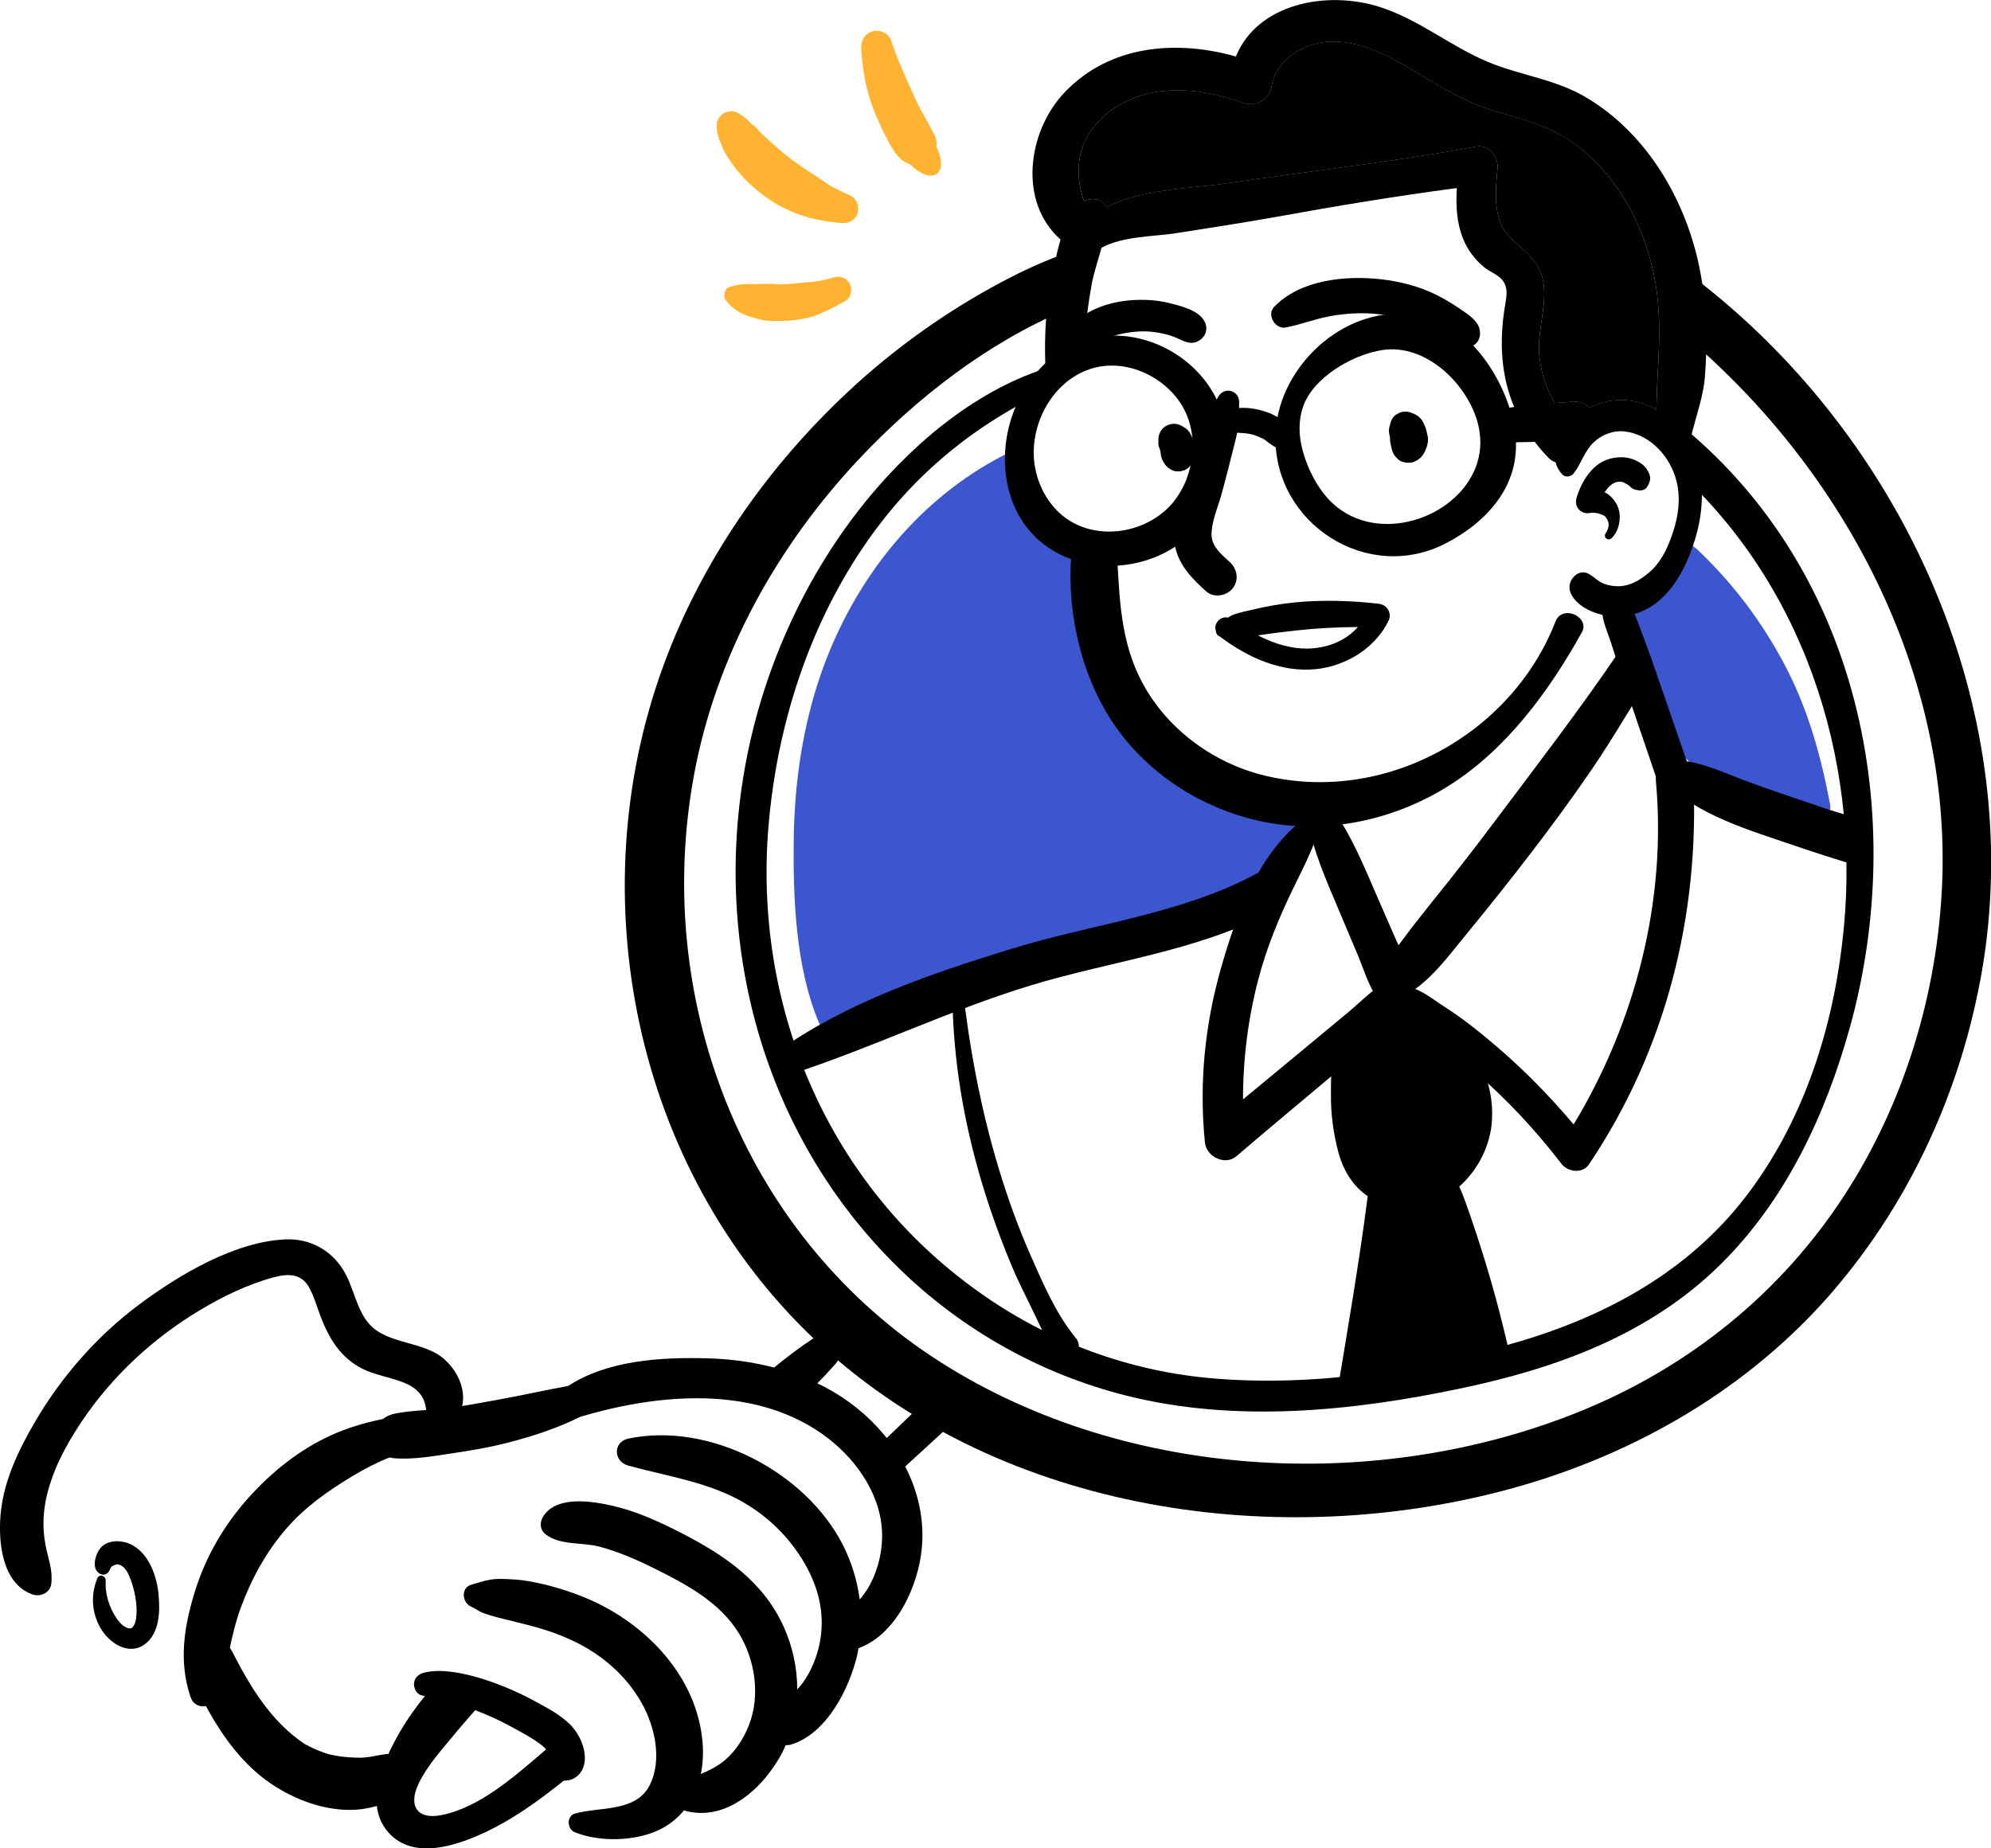 <svg width="126" height="117" viewBox="0 0 126 117" fill="none" xmlns="http://www.w3.org/2000/svg">
<g clip-path="url(#clip0_99_1162)">
<path d="M81.555 51.845C77.986 51.529 74.206 49.598 71.919 46.835C69.579 44.014 68.912 40.666 68.456 37.184C68.783 36.786 68.771 36.048 68.397 35.662C67.66 34.913 66.934 34.152 66.209 33.403C66.209 33.18 66.139 32.958 65.963 32.829C65.636 32.583 65.484 32.501 65.097 32.361C64.875 31.635 64.84 30.874 65.086 30.102C65.32 29.341 64.629 28.264 63.728 28.709C58.124 31.518 54.069 36.657 51.998 42.527C50.805 45.922 50.278 49.516 50.231 53.104C50.185 56.861 50.349 61.245 51.834 64.757C52.185 65.588 53.157 65.529 53.578 64.968C53.87 65.19 54.268 65.295 54.736 65.131C59.452 63.422 64.185 61.737 68.842 59.864C70.094 59.36 71.357 58.845 72.609 58.33C74.341 57.874 76.073 57.464 77.816 57.125C78.565 56.984 78.881 56.446 78.881 55.907C79.01 55.849 79.15 55.802 79.279 55.743C80.39 55.298 81.127 54.374 81.993 53.566C82.555 53.051 82.485 51.916 81.56 51.834L81.555 51.845Z" fill="#3B56CE"/>
<path d="M112.971 42.135C111.52 39.373 109.66 36.903 107.39 34.761C106.735 34.128 105.74 34.714 105.588 35.475C105.412 36.352 104.628 36.903 103.774 36.973C102.979 37.043 102.733 37.722 102.897 38.319C102.815 40.087 103.295 41.843 103.88 43.446C104.418 44.921 105.167 46.338 106.208 47.508C107.179 48.597 108.361 49.545 109.765 50.013C111.076 50.458 113.006 50.364 113.849 51.664C114.422 52.565 116.025 51.956 115.814 50.891C115.229 47.836 114.434 44.921 112.971 42.141V42.135Z" fill="#3B56CE"/>
<path d="M70.105 13.468C70.105 14.217 69.93 14.954 69.707 15.692C69.497 16.464 69.228 17.237 69.087 17.998C68.877 19.157 68.713 20.327 68.678 21.498C68.666 21.638 68.654 21.79 68.654 21.931C68.573 21.954 68.491 21.978 68.409 22.013C67.894 22.224 67.438 22.505 67.028 22.879C66.712 23.16 66.408 23.453 66.186 23.792C66.174 23.535 66.162 23.265 66.15 23.008C66.092 21.252 66.186 19.484 66.525 17.787C66.677 17.003 66.853 16.043 67.122 15.153C67.391 14.31 67.753 13.514 68.292 12.953C68.374 12.859 68.491 12.789 68.608 12.73C69.122 12.484 69.836 12.59 70.035 13.128C70.082 13.222 70.105 13.339 70.105 13.468Z" fill="black"/>
<path d="M100.094 40.046C98.082 43.686 95.367 47.374 91.84 49.639C88.119 52.038 83.479 52.963 79.173 51.839C75.265 50.833 71.755 48.281 69.807 44.722C68.064 41.562 67.362 37.5 67.947 33.853C68.134 34.017 68.344 34.146 68.578 34.216C69.234 34.427 69.994 34.474 70.626 34.158C70.848 37.131 70.755 40.104 72.124 42.884C73.633 45.986 76.675 48.281 80.016 49.089C87.598 50.938 95.654 46.513 98.439 39.343C98.872 38.231 100.662 39.051 100.1 40.046H100.094Z" fill="black"/>
<path d="M107.443 33.502C106.998 35.328 106.027 37.541 104.307 38.501C104.038 38.653 103.745 38.77 103.453 38.863C102.856 39.039 102.224 39.097 101.616 38.969C101.545 38.957 101.475 38.945 101.405 38.922C100.609 38.735 99.65 38.255 99.369 37.459C99.135 36.791 99.837 35.949 100.539 36.323C100.878 36.511 101.124 36.803 101.487 36.944C101.791 37.061 102.142 37.119 102.47 37.108C103.277 37.084 104.014 36.581 104.576 36.042C105.219 35.41 105.594 34.532 105.875 33.689C106.214 32.659 106.366 31.571 106.109 30.505C105.734 28.937 104.459 27.497 102.809 27.31C102.084 27.228 101.346 27.52 100.832 28.024C100.247 28.597 100.071 29.358 99.58 29.979C99.427 30.166 99.088 30.236 98.901 30.061C98.667 29.826 98.515 29.546 98.445 29.265C98.339 28.808 98.433 28.328 98.632 27.872C98.725 27.626 98.854 27.392 98.995 27.169C99.088 27.029 99.194 26.888 99.311 26.76C99.662 26.362 100.106 26.034 100.586 25.811C100.878 25.659 101.171 25.542 101.463 25.46C102.645 25.156 103.827 25.355 104.822 25.928C105.5 26.303 106.085 26.83 106.553 27.474C106.682 27.661 106.811 27.86 106.916 28.059C107.817 29.698 107.875 31.711 107.443 33.502Z" fill="black"/>
<path d="M89.47 62.334C89.271 61.333 88.733 60.373 88.323 59.437C87.92 58.518 87.522 57.593 87.118 56.674C86.317 54.836 85.539 52.899 84.363 51.266C83.854 50.563 82.561 50.991 82.736 51.904C83.111 53.876 83.947 55.761 84.725 57.605C85.118 58.529 85.504 59.454 85.896 60.379C86.287 61.309 86.603 62.398 87.189 63.223C87.891 64.213 89.722 63.598 89.47 62.328V62.334Z" fill="black"/>
<path d="M106.934 48.726C106.226 46.677 105.524 44.635 104.816 42.586C104.447 41.509 104.043 40.444 103.652 39.379C103.423 38.764 102.622 36.721 101.674 37.746C100.99 38.483 101.692 39.864 101.943 40.654C102.277 41.702 102.61 42.756 102.967 43.797C103.663 45.846 104.359 47.895 105.061 49.943C105.401 50.932 107.092 50.798 107.144 49.703C107.144 49.645 107.144 49.586 107.15 49.528C107.162 49.235 107.086 48.954 106.934 48.726Z" fill="black"/>
<path d="M104.225 29.709C104.061 29.458 103.809 29.282 103.54 29.154C103.031 28.902 102.435 28.896 101.89 29.036C100.779 29.329 100.106 30.441 99.784 31.471C99.697 31.758 99.72 32.039 99.936 32.267C100.159 32.495 100.434 32.525 100.732 32.449C100.562 32.495 100.732 32.455 100.773 32.449C100.937 32.46 101.036 32.478 101.142 32.495C101.481 32.612 101.522 32.642 101.563 32.677C101.651 32.782 101.68 32.817 101.703 32.858C101.744 32.934 101.785 33.034 101.797 33.122C101.826 33.338 101.738 33.584 101.616 33.754C101.434 34.023 101.779 34.281 102.002 34.058C102.481 33.578 102.639 32.718 102.388 32.092C102.253 31.752 102.002 31.442 101.703 31.243C101.651 31.208 101.598 31.19 101.545 31.161C101.668 30.985 101.733 30.909 101.797 30.833C101.967 30.681 102.031 30.64 102.095 30.599C102.206 30.541 102.247 30.529 102.282 30.517C102.423 30.494 102.464 30.494 102.505 30.488C102.569 30.5 102.645 30.506 102.71 30.517C102.944 30.634 103.008 30.681 103.066 30.716C103.166 30.786 103.09 30.728 103.043 30.681C103.125 30.769 103.201 30.851 103.3 30.915C103.4 30.974 103.488 31.003 103.605 31.02C103.78 31.073 104.09 31.056 104.225 30.839C104.301 30.71 104.359 30.617 104.4 30.476C104.482 30.184 104.377 29.95 104.219 29.709H104.225Z" fill="black"/>
<path d="M77.056 25.407C75.763 22.598 72.574 20.854 69.503 21.316C66.794 21.726 64.805 23.962 63.998 26.49C63.073 29.393 63.699 32.852 66.326 34.649C68.929 36.429 72.674 36.124 75.055 34.093C77.477 32.021 78.413 28.34 77.056 25.407ZM74.282 31.746C72.896 33.473 70.31 34.14 68.268 33.262C66.765 32.618 65.788 31.167 65.501 29.575C65.05 27.052 66.513 24.167 69.005 23.353C71.117 22.663 73.557 23.734 74.727 25.548C75.926 27.403 75.64 30.049 74.282 31.74V31.746Z" fill="black"/>
<path d="M95.555 25.899C95.069 24.331 94.162 22.797 93.068 21.703C91.927 20.555 90.354 19.929 88.745 19.865C84.603 19.701 80.782 23.523 80.718 27.614C80.624 33.145 86.545 36.961 91.5 34.392C94.133 33.028 96.227 30.71 95.906 27.567C95.847 27.017 95.73 26.461 95.555 25.899ZM93.489 29.294C92.46 32.624 87.616 34.45 84.638 32.121C83.497 31.225 82.713 29.686 82.385 28.299C82.14 27.263 82.192 26.122 82.713 25.191C83.591 23.628 85.784 22.405 87.516 22.153C90.231 21.761 92.822 24.26 93.507 26.73C93.758 27.643 93.729 28.51 93.489 29.288V29.294Z" fill="black"/>
<path d="M75.534 27.936C75.505 27.837 75.47 27.737 75.423 27.643C75.318 27.398 75.207 27.245 75.055 27.122C74.967 27.064 74.879 27.011 74.791 26.964C74.751 26.941 74.715 26.923 74.674 26.906C74.364 26.765 73.984 26.818 73.709 27.017C73.563 27.122 73.458 27.263 73.387 27.427C73.323 27.585 73.3 27.749 73.317 27.924C73.317 27.848 73.317 27.772 73.317 27.69C73.305 27.889 73.3 28 73.305 28.1C73.317 28.252 73.346 28.305 73.393 28.41C73.44 28.58 73.452 28.65 73.458 28.72C73.475 29.042 73.686 29.423 73.955 29.633C74.031 29.68 74.107 29.721 74.183 29.768C74.3 29.821 74.423 29.844 74.552 29.838C74.633 29.85 74.721 29.838 74.797 29.809C74.926 29.791 75.037 29.739 75.142 29.657C75.242 29.598 75.335 29.487 75.406 29.393C75.605 29.13 75.698 28.843 75.663 28.51C75.646 28.322 75.593 28.129 75.54 27.948L75.534 27.936Z" fill="black"/>
<path d="M87.914 27.058C87.931 26.988 87.955 26.923 87.972 26.853C87.943 26.959 87.931 27.011 87.914 27.058Z" fill="black"/>
<path d="M90.33 27.515C90.283 27.31 90.237 27.099 90.149 26.906C90.096 26.795 90.043 26.678 89.973 26.578C89.839 26.397 89.669 26.274 89.464 26.186C89.418 26.169 89.371 26.151 89.324 26.133C89.166 26.063 88.996 26.04 88.821 26.063C88.692 26.075 88.569 26.116 88.464 26.186C88.341 26.239 88.242 26.321 88.16 26.432C88.06 26.555 88.013 26.695 87.978 26.847C87.926 27.029 87.873 27.199 87.908 27.403C87.961 27.62 87.978 27.755 87.978 27.889C87.978 27.831 87.978 27.772 87.978 27.714C87.961 27.848 87.967 27.983 88.007 28.106C88.072 28.486 88.148 28.709 88.288 28.878C88.353 28.943 88.417 29.013 88.481 29.077C88.587 29.171 88.71 29.23 88.844 29.253C88.926 29.288 89.014 29.3 89.102 29.288C89.236 29.3 89.365 29.282 89.488 29.23C89.587 29.194 89.681 29.136 89.769 29.077C89.962 28.949 90.061 28.791 90.166 28.592C90.196 28.539 90.219 28.48 90.242 28.422C90.33 28.194 90.394 27.954 90.365 27.708C90.359 27.643 90.348 27.579 90.33 27.52V27.515Z" fill="black"/>
<path d="M76.74 27.837C76.705 27.872 76.675 27.901 76.64 27.936C76.693 27.918 76.728 27.889 76.757 27.854C76.769 27.842 76.746 27.825 76.734 27.837H76.74Z" fill="black"/>
<path d="M78.015 28.539C78.138 28.041 78.284 27.55 78.354 27.041C78.425 26.531 78.395 26.022 78.419 25.507C78.46 24.705 77.471 24.43 77.085 25.133C76.804 25.648 76.465 26.128 76.248 26.678C76.038 27.222 75.891 27.796 75.716 28.352C75.376 29.44 75.055 30.529 74.745 31.623C74.429 32.747 74.09 33.859 74.481 35.012C74.815 36.001 75.576 36.756 76.336 37.435C76.816 37.868 77.629 37.728 78.009 37.242C78.43 36.71 78.296 35.995 77.816 35.568C77.336 35.141 76.699 34.602 76.675 33.906C76.646 33.087 77.05 32.173 77.272 31.395C77.541 30.447 77.775 29.493 78.015 28.545V28.539Z" fill="black"/>
<path d="M107.899 23.816C107.794 25.115 107.361 26.239 107.056 27.491C107.01 27.678 106.963 27.878 106.916 28.065C106.74 28.791 106.577 29.505 106.401 30.219C106.097 29.633 105.793 29.095 105.453 28.603C105.266 28.334 104.985 28.088 104.751 27.854C104.786 27.093 104.81 26.508 104.822 25.934C104.845 25.443 104.845 24.963 104.868 24.459C104.985 22.247 105.137 20.128 104.763 17.916C104.213 14.638 102.575 11.396 99.942 9.33C98.409 8.124 96.725 7.632 94.876 7.117C93.027 6.602 91.483 5.689 89.845 4.706C88.113 3.652 86.053 2.47 83.947 2.657C82.379 2.786 80.741 3.828 80.472 5.467C80.332 6.345 79.454 6.801 78.635 6.508C75.792 5.467 72.364 5.209 69.924 7.304C68.18 8.803 67.923 10.816 68.602 12.736C68.731 13.111 68.894 13.473 69.093 13.836C69.128 13.918 69.175 13.989 69.222 14.07C69.655 14.831 69.035 16.154 68.099 15.826C68.04 15.803 67.97 15.768 67.911 15.733C67.619 15.557 67.35 15.37 67.116 15.159C64.448 12.818 64.998 8.358 67.362 5.859C70.228 2.839 74.429 2.511 78.214 3.576C79.583 0.217 83.959 -0.626 87.311 0.439C89.804 1.235 91.793 2.932 94.18 3.927C96.297 4.805 98.521 5.016 100.51 6.245C104.079 8.422 106.407 12.239 107.39 16.224C107.987 18.706 108.104 21.281 107.893 23.821L107.899 23.816Z" fill="black"/>
<path d="M98.445 29.265C98.293 29.218 98.14 29.124 97.988 28.972C97.672 28.644 97.38 28.305 97.123 27.965C96.573 27.263 96.14 26.526 95.824 25.765C95.016 23.845 94.864 21.738 95.227 19.455C95.32 18.87 95.496 18.226 95.063 17.711C94.817 17.395 94.244 17.184 93.94 16.927C93.355 16.458 92.875 15.815 92.594 15.124C92.185 14.117 92.126 13.005 92.196 11.905C88.359 12.408 84.567 13.04 80.747 13.731C78.594 14.117 76.441 14.445 74.277 14.784C73.083 14.96 71.012 14.96 69.702 15.686C69.316 15.897 69 16.166 68.789 16.529C68.625 16.81 68.064 16.856 68.064 16.423C68.064 16.213 68.075 16.002 68.099 15.815C68.204 14.983 68.555 14.328 69.093 13.825C69.351 13.555 69.678 13.321 70.029 13.122C72.182 11.94 75.587 11.917 77.635 11.601C82.912 10.816 88.183 10.254 93.425 9.271C94.232 9.119 94.841 9.938 94.771 10.664C94.63 12.151 94.443 14.024 95.66 15.124C96.654 16.037 97.579 16.669 97.707 18.144C97.836 19.666 97.24 21.106 97.427 22.639C97.544 23.657 97.883 24.641 98.386 25.507C98.655 25.964 98.96 26.373 99.311 26.76C99.392 26.841 99.463 26.924 99.544 27.005C99.755 27.228 99.872 27.485 99.907 27.743C100.048 28.621 99.24 29.522 98.445 29.265Z" fill="black"/>
<path d="M104.868 24.459C104.845 24.963 104.845 25.443 104.822 25.934C103.827 25.361 102.645 25.162 101.463 25.466C101.171 25.548 100.878 25.665 100.586 25.817C100.422 25.642 100.2 25.525 99.931 25.454C99.662 25.384 99.357 25.443 99.076 25.466C98.901 25.478 98.714 25.489 98.527 25.501C98.48 25.501 98.433 25.501 98.386 25.513C97.883 24.647 97.544 23.663 97.427 22.645C97.24 21.111 97.836 19.672 97.707 18.15C97.579 16.675 96.654 16.043 95.66 15.13C94.443 14.03 94.63 12.156 94.771 10.67C94.841 9.944 94.232 9.125 93.425 9.277C88.183 10.26 82.912 10.822 77.635 11.606C75.587 11.922 72.182 11.946 70.029 13.128C69.83 12.59 69.117 12.484 68.602 12.73C67.923 10.81 68.18 8.797 69.924 7.299C72.369 5.203 75.798 5.461 78.635 6.503C79.454 6.795 80.332 6.339 80.472 5.461C80.741 3.822 82.379 2.78 83.947 2.651C86.053 2.464 88.113 3.646 89.845 4.7C91.483 5.683 93.027 6.596 94.876 7.111C96.725 7.626 98.409 8.118 99.942 9.324C102.575 11.396 104.213 14.638 104.763 17.91C105.138 20.122 104.985 22.241 104.868 24.453V24.459Z" fill="black"/>
<path d="M100.914 26.455C100.995 26.97 100.644 27.474 100.188 27.661C100.094 27.696 100.001 27.731 99.907 27.743C99.533 27.837 99.123 27.825 98.749 27.86C98.714 27.86 98.667 27.86 98.632 27.872C98.269 27.895 97.918 27.919 97.555 27.954C97.415 27.965 97.263 27.977 97.123 27.965C96.853 27.989 96.584 27.977 96.315 27.989C96.186 27.989 96.058 27.989 95.929 28C95.59 28 95.262 28 94.934 27.942C94.478 27.848 94.15 27.52 94.08 27.064C94.01 26.631 94.314 26.151 94.712 26.01C94.981 25.917 95.25 25.858 95.531 25.811C95.625 25.788 95.73 25.776 95.824 25.765C95.917 25.753 95.999 25.741 96.093 25.73C96.491 25.671 96.888 25.612 97.286 25.577C97.649 25.554 98.023 25.53 98.386 25.507C98.433 25.495 98.48 25.495 98.527 25.495C98.714 25.484 98.901 25.472 99.076 25.46C99.357 25.437 99.662 25.378 99.931 25.449C100.2 25.519 100.422 25.636 100.586 25.811C100.75 25.975 100.867 26.198 100.914 26.455Z" fill="black"/>
<path d="M81.742 27.099C81.56 26.789 81.151 26.578 80.853 26.403C80.618 26.268 80.379 26.157 80.121 26.069C79.507 25.864 78.881 25.77 78.237 25.841C77.108 25.97 75.868 26.719 75.991 28.006C76.02 28.281 76.266 28.498 76.541 28.498C76.833 28.498 77.038 28.299 77.102 28.018C77.085 28.082 77.149 27.936 77.155 27.913C77.284 27.772 77.342 27.725 77.407 27.673C77.448 27.643 77.489 27.614 77.535 27.585C77.629 27.538 77.711 27.503 77.799 27.474C77.84 27.462 77.88 27.444 77.921 27.433C78.056 27.409 78.156 27.398 78.261 27.392C78.682 27.403 78.898 27.433 79.115 27.474C79.162 27.485 79.209 27.491 79.255 27.503C79.413 27.55 79.513 27.585 79.606 27.626C79.706 27.667 79.811 27.714 79.905 27.76C79.946 27.784 79.993 27.807 80.033 27.831C80.273 28.012 80.513 28.217 80.753 28.322C81.069 28.457 81.502 28.363 81.707 28.076C81.929 27.766 81.917 27.415 81.724 27.093L81.742 27.099Z" fill="black"/>
<path d="M87.323 38.225C85.533 38.021 83.754 37.956 81.952 38.132C81.075 38.22 80.215 38.366 79.355 38.571C78.928 38.67 78.477 38.758 78.062 38.904C77.927 38.951 77.822 39.027 77.705 39.097C77.219 38.98 76.786 39.49 76.944 39.934C76.956 40.087 77.038 40.239 77.184 40.28C78.951 41.62 81.063 42.574 83.263 42.358C85.182 42.164 87.06 41.023 87.891 39.25C88.089 38.828 87.779 38.29 87.317 38.237L87.323 38.225ZM82.976 41.047C81.806 41.117 80.659 40.76 79.606 40.221C80.449 40.093 81.256 39.993 82.064 39.905C83.339 39.765 84.638 39.7 85.931 39.689C85.211 40.526 84.117 40.976 82.97 41.047H82.976Z" fill="black"/>
<path d="M88.16 61.953C87.083 62.375 86.182 63.364 85.299 64.095C84.351 64.88 83.403 65.664 82.456 66.454C81.192 67.502 79.928 68.544 78.664 69.591C78.664 66.999 78.992 64.394 79.659 61.895C80.092 60.268 80.7 58.699 81.397 57.171C82.11 55.609 82.976 54.116 83.479 52.471C83.637 51.951 83.105 51.424 82.608 51.781C79.706 53.859 78.226 57.921 77.284 61.233C76.248 64.856 75.874 68.567 76.254 72.319C76.342 73.208 77.512 73.811 78.243 73.191C80.115 71.587 82.011 70.013 83.895 68.427C84.79 67.677 85.679 66.922 86.574 66.173C87.487 65.406 88.756 64.64 89.388 63.621C89.915 62.773 89.236 61.538 88.165 61.959L88.16 61.953Z" fill="black"/>
<path d="M107.162 49.159C107.092 47.631 104.652 47.895 104.792 49.434C105.489 56.961 103.494 64.728 99.585 71.177C98.111 69.427 96.514 67.789 94.776 66.296C93.723 65.395 92.635 64.511 91.465 63.762C90.529 63.165 89.418 62.17 88.277 62.474C88.037 62.538 87.832 62.878 87.891 63.118C88.136 64.207 89.359 64.722 90.201 65.36C91.254 66.162 92.313 66.952 93.314 67.818C95.35 69.574 97.181 71.54 98.819 73.671C99.223 74.192 100.147 74.315 100.557 73.706C105.459 66.401 107.571 57.903 107.162 49.159Z" fill="black"/>
<path d="M102.411 41.322C99.954 44.939 97.263 48.439 94.636 51.939C93.337 53.671 92.009 55.38 90.652 57.06C89.973 57.903 89.306 58.752 88.663 59.624C88.09 60.402 87.3 61.415 87.235 62.404C87.206 62.861 87.569 63.405 88.101 63.294C89.967 62.89 91.588 60.607 92.74 59.208C94.156 57.487 95.543 55.749 96.9 53.976C98.216 52.255 99.498 50.517 100.72 48.726C102.019 46.823 103.166 44.839 104.389 42.89C105.237 41.544 103.336 39.964 102.411 41.322Z" fill="black"/>
<path d="M95.59 85.956C95.496 85.991 95.391 86.026 95.297 86.061C93.132 86.822 90.921 87.408 88.698 87.923C87.621 88.168 86.533 88.379 85.445 88.567C85.141 88.613 84.837 88.66 84.532 88.695C85.246 84.364 85.995 80.074 86.557 75.719C85.609 75.087 85 74.057 84.708 72.968C84.38 71.763 84.216 70.51 84.228 69.258C84.228 68.508 84.216 67.736 84.404 67.022C84.486 66.718 84.603 66.495 84.755 66.261C84.79 66.062 84.848 65.875 84.965 65.687C85.679 64.611 86.697 63.627 87.996 63.358C89.388 63.065 90.664 63.744 91.658 64.657C93.425 66.273 94.56 68.462 94.42 70.897C94.338 72.465 93.554 74.045 92.349 75.111C92.629 75.719 92.84 76.375 93.062 76.995C93.624 78.634 94.15 80.308 94.607 81.982C94.969 83.305 95.297 84.627 95.59 85.962V85.956Z" fill="black"/>
<path d="M117.441 54.772C116.095 54.362 114.761 53.941 113.439 53.484C110.736 52.559 107.331 51.576 105.336 49.457C104.775 48.884 105.5 48.076 106.132 48.123C107.677 48.216 109.069 48.907 110.496 49.434C112.006 49.996 113.539 50.511 115.071 51.026C115.75 51.26 116.452 51.471 117.142 51.681C117.166 52.208 117.213 52.735 117.271 53.262C117.33 53.765 117.388 54.268 117.447 54.772H117.441Z" fill="black"/>
<path d="M79.472 55.328C74.721 57.874 69.128 58.483 64.021 60.057C58.896 61.637 53.525 63.452 49.143 66.606C48.359 67.168 49.061 68.315 49.927 68.04C55.105 66.372 59.996 63.972 65.214 62.38C70.246 60.847 75.722 60.221 80.42 57.751C81.894 56.978 80.946 54.532 79.472 55.322V55.328Z" fill="black"/>
<path d="M93.63 20.807C93.472 20.234 92.817 19.841 92.349 19.52C91.851 19.18 91.325 18.87 90.781 18.606C89.728 18.103 88.54 17.805 87.382 17.676C85.123 17.424 82.286 17.711 80.63 19.426C80.15 19.923 80.695 20.854 81.356 20.731C82.321 20.55 83.228 20.181 84.193 20.011C85.164 19.836 86.171 19.777 87.153 19.877C88.119 19.976 89.043 20.216 89.944 20.573C90.394 20.749 90.833 20.953 91.254 21.193C91.723 21.468 92.144 21.925 92.7 21.978C93.39 22.042 93.799 21.439 93.624 20.807H93.63Z" fill="black"/>
<path d="M73.931 19.168C73.124 18.975 72.264 18.94 71.439 19.016C70.626 19.092 69.813 19.297 69.087 19.666C68.707 19.865 68.298 20.076 67.964 20.351C67.619 20.637 67.403 21.106 67.186 21.504C66.952 21.943 67.49 22.458 67.923 22.265C68.222 22.13 68.549 22.089 68.842 21.96C69.163 21.814 69.433 21.638 69.795 21.498C70.462 21.24 70.989 21.094 71.667 21.018C72.329 20.942 72.861 20.965 73.54 21.106C73.867 21.17 74.078 21.234 74.423 21.375C74.873 21.556 75.277 21.849 75.78 21.615C76.137 21.451 76.389 21.094 76.336 20.69C76.213 19.701 74.745 19.367 73.926 19.168H73.931Z" fill="black"/>
<path d="M36.22 109.309C35.529 108.554 34.605 108.104 33.722 107.618C32.072 106.722 28.79 105.394 26.859 105.874C26.532 105.956 26.257 106.155 26.204 106.512C26.163 106.81 26.338 107.22 26.654 107.308C27.392 107.512 29.404 107.981 30.118 108.267C30.884 108.572 31.633 108.905 32.359 109.303C33.055 109.684 33.634 109.982 34.207 110.415C34.465 110.614 34.629 110.778 34.699 110.948C34.705 110.96 34.74 111.048 34.751 111.083C34.751 111.112 34.769 111.194 34.775 111.241C34.74 111.492 34.757 111.662 34.775 111.826C34.921 112.774 35.992 112.979 36.612 112.353C37.407 111.539 36.887 110.047 36.22 109.321V109.309Z" fill="black"/>
<path d="M54.666 89.503C51.957 87.097 48.289 86.067 44.732 85.98C41.83 85.903 38.455 86.102 35.956 87.73C34.494 87.999 33.049 88.321 31.575 88.59C30.504 88.789 29.433 88.988 28.351 89.134C27.239 89.281 26.069 89.257 24.975 89.485C24.285 89.632 23.729 90.129 23.729 90.878C23.729 91.546 24.221 92.248 24.94 92.306C26.163 92.406 27.468 92.166 28.679 91.985C29.837 91.815 30.995 91.616 32.13 91.323C33.745 90.908 35.272 90.404 36.723 89.684C41.813 88.168 47.997 87.653 52.402 91.042C54.321 92.523 55.865 94.811 55.825 97.317C55.807 98.464 55.479 99.64 54.877 100.618C54.736 100.84 54.578 101.051 54.409 101.25C54.245 100.032 53.876 98.838 53.326 97.761C50.945 93.144 44.896 89.995 39.777 91.06C38.782 91.265 38.812 92.511 39.753 92.769C41.947 93.378 44.229 93.717 46.3 94.706C48.155 95.596 49.687 96.96 50.77 98.71C51.799 100.372 52.273 102.21 51.846 104.141C51.665 104.966 51.32 105.792 50.828 106.488C50.711 106.652 50.583 106.798 50.454 106.939C50.454 105.563 50.15 104.182 49.588 102.953C48.289 100.091 45.82 98.423 43.112 97.036C41.731 96.327 40.309 95.672 38.788 95.321C37.478 95.022 35.255 94.648 34.389 95.97C34.149 96.333 34.149 96.819 34.517 97.112C35.447 97.843 36.828 97.609 37.934 97.902C39.116 98.218 40.245 98.704 41.339 99.248C43.386 100.261 45.557 101.402 46.78 103.421C47.792 105.095 48.12 107.331 47.406 109.175C47.084 110.006 46.593 110.79 45.92 111.381C45.452 111.791 44.908 112.054 44.352 112.294C44.475 111.686 44.516 111.042 44.469 110.392C44.165 106.166 40.894 102.766 37.144 101.18C35.98 100.688 34.722 100.313 33.476 100.091C32.903 99.986 32.312 99.962 31.733 99.945C31.001 99.927 30.48 100.12 29.808 100.319C29.158 100.512 29.246 101.431 29.784 101.683C30.077 101.817 30.311 102.011 30.627 102.122C30.878 102.21 31.13 102.286 31.387 102.356C31.955 102.502 32.522 102.643 33.09 102.783C34.184 103.047 35.249 103.38 36.267 103.866C38.063 104.715 39.607 106.037 40.59 107.77C41.438 109.262 41.924 111.375 41.122 112.991C40.257 114.729 37.94 114.354 36.384 114.799C35.84 114.957 35.886 115.777 36.366 115.976C37.934 116.62 40.233 116.561 41.766 115.806C42.392 115.496 42.883 115.08 43.281 114.6C45.996 115.39 48.395 113.096 49.541 110.872C49.611 110.743 49.658 110.603 49.717 110.468C49.851 110.474 49.986 110.462 50.12 110.415C52.355 109.684 53.765 106.857 54.257 104.732C54.286 104.603 54.303 104.469 54.327 104.334C56.737 103.462 58.135 100.343 58.34 97.96C58.627 94.677 57.071 91.633 54.654 89.485L54.666 89.503Z" fill="black"/>
<path d="M52.876 86.331C52.185 87.115 51.448 87.864 50.688 88.578C49.857 88.028 48.968 87.583 48.079 87.337C49.143 86.413 50.231 85.546 51.39 84.774C52.373 84.118 53.707 85.382 52.876 86.331Z" fill="black"/>
<path d="M36.758 111.838C34.71 113.523 32.569 115.221 30.1 116.251C28.392 116.977 26.017 117.597 24.589 116.005C22.998 114.214 24.238 111.533 25.221 109.778C25.783 108.783 26.461 107.869 27.187 106.992C27.421 107.038 27.667 107.073 27.901 107.073C28.298 107.062 28.708 107.027 29.106 106.98C29.188 106.968 29.27 106.968 29.352 106.945C29.866 107.12 30.381 107.237 30.908 107.343C30.147 108.162 29.398 109.005 28.684 109.871C27.912 110.808 27.035 111.779 26.497 112.891C25.818 114.296 26.391 115.209 27.947 114.893C30.358 114.413 32.557 112.446 34.371 110.901C34.722 110.597 35.073 110.293 35.424 109.988C35.752 110.386 36.033 110.808 36.267 111.252C36.395 111.487 36.559 111.686 36.758 111.838Z" fill="black"/>
<path d="M59.598 90.709C58.17 92.008 56.755 93.319 55.339 94.642C55.199 93.916 54.883 93.214 54.496 92.57C55.772 91.364 57.035 90.147 58.299 88.929C59.306 87.969 60.639 89.76 59.598 90.709Z" fill="black"/>
<path d="M25.233 111.012C24.981 111.048 24.695 111.001 24.414 111.036C24.127 111.071 23.852 111.13 23.571 111.182C22.934 111.293 22.67 111.27 22.05 111.235C21.781 111.217 21.512 111.182 21.249 111.135C21.114 111.112 20.98 111.083 20.851 111.053C20.816 111.042 20.646 110.995 20.611 110.983C20.324 110.884 20.044 110.773 19.768 110.644C19.634 110.579 19.499 110.509 19.365 110.439C19.312 110.41 19.259 110.38 19.207 110.351C19.3 110.404 19.3 110.398 19.201 110.339C17.189 108.976 15.86 106.833 14.731 104.615C14.363 103.889 13.591 103.439 12.777 103.755C12.046 104.042 11.584 104.961 11.917 105.71C13.193 108.554 14.796 111.481 17.534 113.155C18.862 113.968 20.371 114.513 21.939 114.565C22.746 114.594 23.554 114.436 24.314 114.173C24.712 114.033 25.075 113.828 25.408 113.57C25.783 113.283 25.9 112.991 26.128 112.616C26.532 111.937 26.175 110.89 25.244 111.024L25.233 111.012Z" fill="black"/>
<path d="M27.175 89.439C25.081 89.591 22.934 89.965 21.009 90.826C18.973 91.739 17.177 93.184 15.697 94.841C14.211 96.503 13.035 98.505 12.368 100.635C11.66 102.889 11.285 105.124 12.052 107.401C12.391 108.414 13.702 108.045 13.924 107.185C14.386 105.37 14.603 103.474 15.258 101.712C15.931 99.904 16.855 98.218 18.119 96.761C19.306 95.391 20.757 94.373 22.296 93.442C23.881 92.488 25.578 91.768 27.415 91.505C28.749 91.311 28.515 89.339 27.175 89.433V89.439Z" fill="black"/>
<path d="M28.117 86.032C26.783 84.879 24.56 85.107 23.402 83.849C22.53 82.901 22.384 81.408 21.687 80.332C20.886 79.085 19.57 78.394 18.084 78.453C14.878 78.581 11.344 80.689 8.834 82.556C6.125 84.575 3.861 87.162 2.171 90.077C1.135 91.862 0.216 93.799 0.035 95.883C-0.117 97.627 0.135 100.231 2.036 100.922C2.551 101.109 3.183 100.828 3.247 100.237C3.346 99.33 3.048 98.692 2.884 97.82C2.697 96.848 2.709 95.894 2.908 94.923C3.27 93.155 4.165 91.475 5.166 89.989C7.091 87.121 9.653 84.739 12.608 82.959C14.053 82.087 15.673 81.297 17.305 80.858C18.218 80.612 19.061 80.595 19.564 81.496C19.891 82.087 20.073 82.784 20.318 83.41C20.851 84.768 21.553 85.921 22.887 86.618C24.46 87.443 26.894 87.191 26.982 89.427C27.017 90.346 28.228 90.539 28.761 89.936C29.808 88.736 29.217 86.992 28.111 86.038L28.117 86.032Z" fill="black"/>
<path d="M10.039 100.945C9.922 99.787 9.46 98.405 8.378 97.808C7.781 97.481 6.851 97.422 6.365 97.984C6.02 98.376 5.728 99.412 6.406 99.652C6.576 99.71 6.722 99.664 6.839 99.541C6.933 99.441 6.974 99.295 7.026 99.207C7.079 99.131 7.137 99.125 7.254 99.073C7.383 99.014 7.43 99.008 7.5 99.031C7.652 99.078 7.728 99.119 7.857 99.242C7.892 99.277 7.916 99.312 7.939 99.348C7.992 99.412 8.038 99.482 8.079 99.552C8.114 99.617 8.22 99.851 8.272 99.997C8.407 100.36 8.506 100.735 8.571 101.115C8.629 101.484 8.664 101.864 8.635 102.239C8.629 102.321 8.618 102.409 8.606 102.491C8.606 102.514 8.565 102.684 8.588 102.602C8.571 102.672 8.542 102.736 8.518 102.807C8.413 103 8.366 103.052 8.29 103.07C8.202 103.093 8.097 103.07 7.997 103.023C7.711 102.894 7.506 102.637 7.336 102.379C6.892 101.7 6.64 100.858 6.687 100.05C6.705 99.751 6.289 99.599 6.16 99.904C5.733 100.934 5.798 102.075 6.354 103.047C6.903 104.001 8.167 104.867 9.209 104.047C10.098 103.345 10.139 101.981 10.033 100.951L10.039 100.945Z" fill="black"/>
<path d="M125.298 62.158C123.906 69.568 120.571 76.609 115.545 82.251C110.128 88.303 102.868 92.347 95.051 94.384C80.244 98.236 62.827 95.52 51.472 84.709C40.151 73.934 36.653 56.721 41.977 42.153C44.562 35.071 49.102 28.791 54.736 23.827C57.533 21.381 60.633 19.262 63.939 17.565C65.308 16.862 66.736 16.242 68.198 15.785C67.871 16.968 67.625 18.173 67.438 19.379C67.426 19.461 67.414 19.555 67.402 19.637C62.476 21.709 58.013 25.197 54.444 28.972C49.178 34.544 45.311 41.503 43.919 49.065C41.321 63.165 46.926 77.873 58.972 85.868C70.831 93.717 87.124 94.618 100.153 89.275C106.963 86.477 112.714 81.83 116.727 75.655C120.506 69.837 122.589 62.948 122.905 56.03C123.49 42.633 116.751 29.832 106.67 21.287C106.67 20.538 106.682 19.789 106.694 19.04C106.705 18.466 106.752 17.857 106.776 17.249C108.203 18.314 109.56 19.449 110.859 20.667C122.016 31.138 128.182 46.923 125.304 62.158H125.298Z" fill="black"/>
<path d="M117.072 65.02C115.551 70.522 113.012 75.983 108.852 80.068C104.371 84.481 98.503 86.623 92.384 87.899C85.515 89.339 78.173 90.077 71.281 88.344C65.876 86.986 60.932 84.2 56.977 80.367C48.043 71.722 44.802 58.962 47.447 47.063C48.71 41.386 51.331 35.867 55.105 31.348C58.17 27.696 62.289 24.325 67.034 23.066C67.01 23.5 66.964 23.956 66.928 24.413C62.073 26.602 58.077 29.727 54.965 34.146C51.22 39.461 49.173 45.893 48.634 52.296C47.698 63.493 52.18 74.555 61.417 81.397C65.852 84.698 71.03 86.734 76.599 87.238C83.035 87.811 89.885 86.77 96.064 84.944C101.715 83.281 106.811 80.472 110.415 75.831C114.018 71.183 115.902 65.453 116.581 59.717C117.891 48.907 114.533 37.669 106.501 30.125C106.536 29.107 106.559 28.1 106.571 27.081C117.692 36.312 120.781 51.57 117.072 65.032V65.02Z" fill="black"/>
<path d="M68.064 84.674C66.847 83.194 65.998 81.233 65.232 79.489C64.436 77.686 63.764 75.825 63.196 73.934C62.055 70.165 61.324 66.197 60.891 62.287C60.844 61.871 60.265 61.965 60.265 62.357C60.253 66.407 60.838 70.299 61.944 74.203C62.5 76.17 63.184 78.09 63.962 79.98C64.735 81.853 65.794 83.638 66.496 85.535C66.964 86.793 68.9 85.687 68.069 84.674H68.064Z" fill="black"/>
<path d="M59.259 9.277C59.288 9.066 59.27 8.85 59.188 8.633C59.089 8.452 59.036 8.358 59.019 8.323C58.832 7.966 58.656 7.626 58.469 7.304C58.446 7.263 58.2 6.813 58.328 7.059C58.27 6.942 58.206 6.83 58.147 6.713C58.013 6.444 57.884 6.175 57.761 5.894C57.275 4.805 56.772 3.705 56.398 2.569C56.246 2.107 55.696 1.855 55.245 1.978C54.754 2.107 54.473 2.54 54.502 3.044C54.578 4.36 54.783 5.636 55.263 6.871C55.479 7.433 55.725 7.983 55.994 8.516C56.339 9.195 56.807 10.166 57.586 10.401C57.948 10.723 58.346 11.074 58.826 11.115C59.171 11.144 59.481 10.933 59.539 10.576C59.61 10.137 59.434 9.698 59.264 9.277H59.259Z" fill="#FFB330"/>
<path d="M53.777 12.355C53.426 12.209 53.081 12.045 52.741 11.864C52.7 11.841 52.642 11.811 52.618 11.8C52.56 11.764 52.507 11.729 52.449 11.694C52.285 11.589 52.127 11.472 51.963 11.366C51.343 10.951 50.711 10.559 50.114 10.114C49.518 9.669 48.968 9.16 48.412 8.656C48.278 8.534 48.149 8.411 48.02 8.282C47.915 8.118 47.774 7.995 47.64 7.907C47.458 7.755 47.377 7.661 47.289 7.574C47.096 7.375 46.862 7.252 46.628 7.117C46.359 6.959 45.961 7.053 45.727 7.223C45.446 7.427 45.346 7.732 45.358 8.071C45.37 8.534 45.551 8.908 45.721 9.33C45.896 9.757 46.189 10.161 46.464 10.535C46.99 11.255 47.657 11.87 48.371 12.402C49.816 13.485 51.489 13.989 53.28 14.117C53.736 14.152 54.163 13.912 54.286 13.45C54.397 13.017 54.198 12.537 53.765 12.361L53.777 12.355Z" fill="#FFB330"/>
<path d="M52.736 17.565C52.227 17.723 51.712 17.828 51.173 17.863C50.618 17.898 50.068 17.986 49.506 17.998C49.453 17.998 49.395 17.998 49.342 17.998C49.132 17.992 48.98 17.974 48.827 17.968C48.652 17.963 48.476 17.968 48.301 17.968C48.26 17.968 47.88 17.974 48.014 17.98C47.739 17.98 47.417 17.992 47.201 17.986C46.862 17.98 46.528 18.074 46.201 18.15C45.844 18.238 45.733 18.765 45.943 19.028C46.394 19.578 46.903 19.882 47.546 20.07C47.891 20.169 48.248 20.286 48.611 20.304C48.997 20.321 49.389 20.321 49.775 20.304C50.448 20.263 51.115 20.169 51.741 19.918C52.361 19.666 52.964 19.367 53.537 19.022C53.888 18.811 53.958 18.279 53.771 17.945C53.554 17.57 53.151 17.436 52.741 17.565H52.736Z" fill="#FFB330"/>
</g>
<defs>
<clipPath id="clip0_99_1162">
<rect width="126" height="117" fill="white"/>
</clipPath>
</defs>
</svg>
